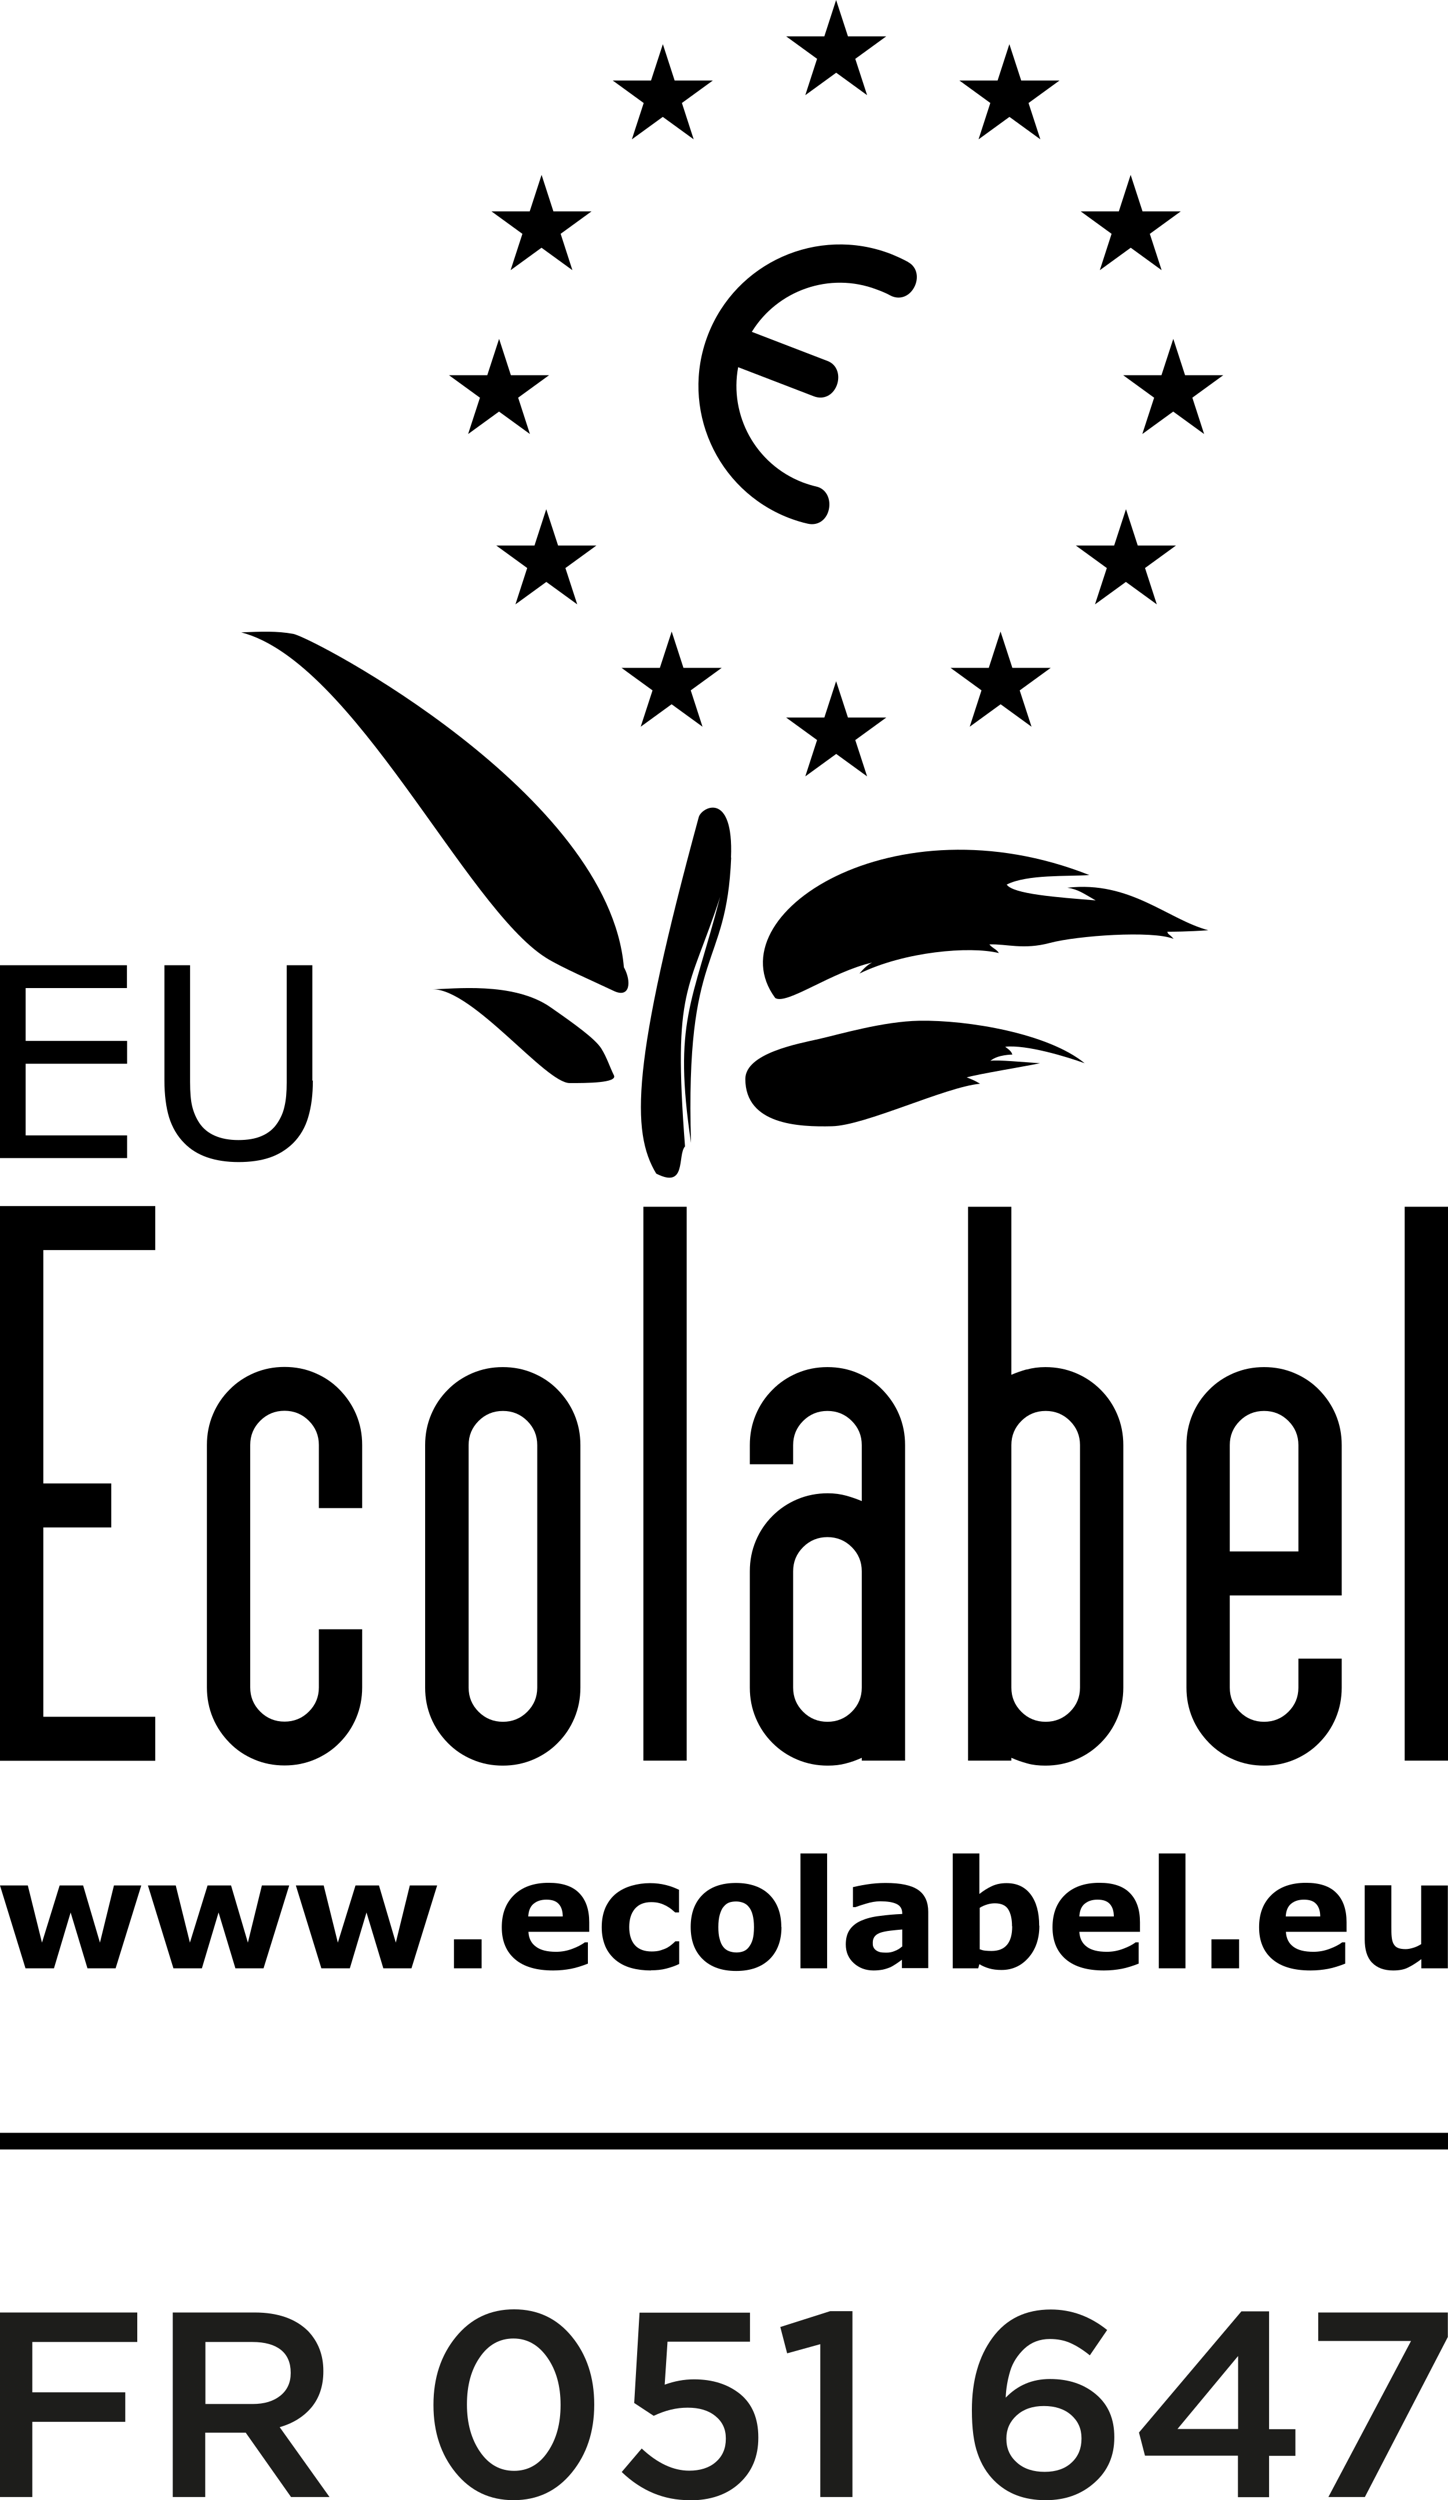 <?xml version="1.0" encoding="UTF-8"?>
<svg id="Calque_2" data-name="Calque 2" xmlns="http://www.w3.org/2000/svg" viewBox="0 0 86.92 150">
  <defs>
    <style>
      .cls-1 {
        fill: #1d1d1b;
      }

      .cls-2 {
        fill: none;
        stroke: #000;
        stroke-miterlimit: 10;
      }
    </style>
  </defs>
  <g id="Calque_1-2" data-name="Calque 1">
    <g>
      <g>
        <path class="cls-1" d="M0,149.81v-11.07h8.24v1.77H1.94v3.02h5.58v1.77H1.94v4.51H0Z"/>
        <path class="cls-1" d="M10.37,149.81v-11.07h4.93c1.37,0,2.44.37,3.19,1.11.61.64.92,1.44.92,2.39v.03c0,.87-.24,1.59-.71,2.16-.47.56-1.11.96-1.91,1.19l2.99,4.19h-2.31l-2.72-3.86h-2.43v3.86h-1.94ZM12.32,144.23h2.85c.7,0,1.25-.17,1.66-.5.41-.33.62-.78.62-1.35v-.03c0-.6-.2-1.06-.59-1.37s-.96-.47-1.7-.47h-2.83v3.72Z"/>
        <path class="cls-1" d="M34.32,148.35c-.9,1.1-2.06,1.65-3.49,1.65s-2.58-.55-3.47-1.64c-.89-1.09-1.34-2.44-1.34-4.06v-.03c0-1.61.45-2.97,1.35-4.07.9-1.1,2.06-1.65,3.49-1.65s2.58.55,3.47,1.64c.89,1.09,1.34,2.44,1.34,4.06v.03c0,1.61-.45,2.97-1.35,4.07ZM30.86,148.24c.83,0,1.51-.38,2.02-1.14.52-.76.77-1.69.77-2.8v-.03c0-1.12-.26-2.06-.79-2.82-.53-.76-1.21-1.15-2.04-1.15s-1.51.38-2.02,1.13c-.52.75-.77,1.69-.77,2.81v.03c0,1.12.26,2.06.78,2.82.52.76,1.2,1.15,2.05,1.15Z"/>
        <path class="cls-1" d="M41.38,150c-1.53,0-2.88-.56-4.06-1.69l1.2-1.41c.95.89,1.9,1.33,2.85,1.33.66,0,1.2-.17,1.6-.52.4-.35.6-.81.6-1.39v-.03c0-.56-.21-1-.63-1.34s-.97-.5-1.66-.5-1.34.16-2.04.49l-1.17-.77.32-5.42h6.63v1.74h-4.95l-.17,2.58c.58-.21,1.16-.32,1.76-.32,1.13,0,2.05.3,2.78.89.72.6,1.08,1.46,1.08,2.59v.03c0,1.13-.38,2.03-1.13,2.72-.75.69-1.75,1.03-2.98,1.03Z"/>
        <path class="cls-1" d="M49.24,149.81v-9.17l-1.99.55-.41-1.58,2.99-.95h1.34v11.15h-1.93Z"/>
        <path class="cls-1" d="M62.76,150c-1.28,0-2.3-.39-3.08-1.17-.44-.44-.78-.99-1-1.64-.23-.65-.34-1.51-.34-2.58v-.03c0-1.76.41-3.2,1.24-4.33.83-1.13,1.99-1.69,3.5-1.69,1.23,0,2.36.41,3.38,1.23l-1.04,1.52c-.42-.34-.81-.58-1.17-.74-.36-.16-.77-.24-1.23-.24-.61,0-1.12.2-1.53.58-.41.39-.7.84-.85,1.34s-.25,1.04-.27,1.6c.72-.75,1.6-1.12,2.66-1.12,1.12,0,2.04.31,2.77.93.73.62,1.09,1.47,1.09,2.55v.03c0,1.1-.39,2-1.18,2.7-.79.71-1.76,1.06-2.93,1.06ZM61.05,147.75c.42.37.97.55,1.66.55s1.23-.19,1.62-.56c.4-.37.59-.85.59-1.43v-.03c0-.57-.21-1.03-.62-1.39-.41-.36-.96-.54-1.64-.54s-1.22.19-1.63.56c-.41.37-.62.84-.62,1.38v.03c0,.58.21,1.05.63,1.42Z"/>
        <path class="cls-1" d="M74.31,149.81v-2.48h-5.58l-.36-1.39,6.15-7.27h1.66v7.07h1.58v1.6h-1.58v2.48h-1.87ZM70.68,145.73h3.64v-4.38l-3.64,4.38Z"/>
        <path class="cls-1" d="M79.74,149.81l4.96-9.36h-5.57v-1.71h7.78v1.47l-4.98,9.6h-2.2Z"/>
      </g>
      <g>
        <g>
          <path d="M54.53,15.73c-.34-.19-.7-.35-1.07-.5-4.38-1.68-9.29.51-10.97,4.88-1.68,4.38.51,9.29,4.88,10.97.37.14.75.26,1.12.34.61.14,1.12-.23,1.26-.84.14-.61-.13-1.25-.75-1.39-.27-.06-.55-.15-.82-.25-2.83-1.09-4.41-4.03-3.87-6.91l4.55,1.75c.59.22,1.14-.07,1.37-.66.22-.59.03-1.24-.55-1.46l-4.55-1.75c1.53-2.49,4.67-3.62,7.5-2.54.27.1.55.21.8.35.55.3,1.14.08,1.44-.47.3-.55.2-1.22-.35-1.52Z"/>
          <polygon points="47.19 2.18 53.2 2.18 48.34 5.71 50.19 0 52.05 5.71 47.19 2.18"/>
          <polygon points="57.59 4.83 63.6 4.83 58.74 8.36 60.59 2.65 62.45 8.36 57.59 4.83"/>
          <polygon points="64.87 12.68 70.88 12.68 66.02 16.21 67.87 10.49 69.73 16.21 64.87 12.68"/>
          <polygon points="42.79 4.83 36.78 4.83 41.64 8.36 39.79 2.65 37.93 8.36 42.79 4.83"/>
          <polygon points="35.51 12.68 29.5 12.68 34.36 16.21 32.51 10.49 30.65 16.21 35.51 12.68"/>
          <polygon points="67.42 22.51 73.43 22.51 68.57 26.04 70.43 20.33 72.28 26.04 67.42 22.51"/>
          <polygon points="64.58 32.73 70.59 32.73 65.73 36.26 67.59 30.55 69.44 36.26 64.58 32.73"/>
          <polygon points="57.06 40.07 63.07 40.07 58.21 43.6 60.06 37.89 61.92 43.6 57.06 40.07"/>
          <polygon points="35.8 32.73 29.79 32.73 34.65 36.26 32.79 30.55 30.94 36.26 35.8 32.73"/>
          <polygon points="43.32 40.07 37.31 40.07 42.17 43.6 40.32 37.89 38.46 43.6 43.32 40.07"/>
          <polygon points="32.96 22.51 26.95 22.51 31.81 26.04 29.96 20.33 28.1 26.04 32.96 22.51"/>
          <polygon points="47.19 43.05 53.2 43.05 48.34 46.58 50.19 40.87 52.05 46.58 47.19 43.05"/>
          <path d="M43.89,51.46c-.28,6.83-2.77,5.2-2.41,17.11-1.08-7.31.08-8.31,1.75-14.77-1.89,5.79-2.85,5.36-2.11,14.98-.47.52.12,2.58-1.73,1.63-1.52-2.52-1.46-6.64,2.55-21.37.14-.61,2.11-1.65,1.94,2.41Z"/>
          <path d="M25.97,59.35c1.15,0,4.84-.49,7.09,1.09,1.42.99,2.65,1.87,3.03,2.46.33.52.52,1.13.76,1.61.24.47-1.64.47-2.65.47-1.47,0-5.79-5.63-8.23-5.63Z"/>
          <path d="M37.45,58.03c.47.85.38,1.89-.61,1.42-1.24-.59-3.17-1.42-4.07-1.99-4.84-3.05-11.53-17.77-18.29-19.52,1.23-.05,2.13-.09,3.12.09,1.21.23,18.96,9.6,19.85,20Z"/>
          <path d="M46.53,59.87c-3.69-5.01,7.14-12.01,18.86-7.37-1.32.09-3.73-.05-4.96.57.38.57,2.98.76,5.34.95-.76-.43-1.04-.66-1.7-.76,3.78-.43,6,1.89,8.46,2.55-1.28.09-2.13.09-2.46.09.05.19.14.14.38.43-1.28-.52-5.81-.19-7.42.24s-2.6.05-3.64.09c.19.24.43.28.57.52-1.75-.43-5.67-.09-8.37,1.23.24-.28.47-.52.76-.66-2.46.57-5.11,2.55-5.81,2.13Z"/>
          <path d="M44.74,64.74c0-1.56,3.21-2.13,4.44-2.41,1.23-.28,3.83-1.05,6-1.09,2.93-.05,7.75.76,9.93,2.55-1.04-.38-3.5-1.13-4.77-.99.33.24.38.33.43.47,0,0-.9,0-1.32.38.33-.09,2.17.09,2.98.14-.9.19-3.78.66-4.4.85.38.14.57.24.8.38-2.08.19-6.9,2.51-8.89,2.55-1.99.05-5.2-.09-5.2-2.84Z"/>
        </g>
        <g>
          <path d="M8.48,113.12l-1.54,4.97h-1.69l-1.01-3.35-1,3.35h-1.71l-1.53-4.97h1.67l.85,3.43,1.06-3.43h1.41l1.01,3.43.84-3.43h1.64Z"/>
          <path d="M17.36,113.12l-1.54,4.97h-1.69l-1.01-3.35-1,3.35h-1.71l-1.53-4.97h1.67l.85,3.43,1.06-3.43h1.41l1.01,3.43.84-3.43h1.64Z"/>
          <path d="M26.24,113.12l-1.54,4.97h-1.69l-1.01-3.35-1,3.35h-1.71l-1.53-4.97h1.67l.85,3.43,1.06-3.43h1.41l1.01,3.43.84-3.43h1.64Z"/>
          <path d="M28.91,118.09h-1.66v-1.74h1.66v1.74Z"/>
          <path d="M35.37,115.9h-3.65c.02.39.17.69.45.89.27.21.68.31,1.21.31.34,0,.66-.06.98-.18.32-.12.56-.25.75-.39h.18v1.28c-.36.14-.7.25-1.02.31-.32.06-.67.1-1.06.1-1,0-1.76-.22-2.29-.67-.53-.45-.8-1.09-.8-1.92s.25-1.47.75-1.95c.5-.48,1.19-.72,2.07-.72.81,0,1.42.2,1.82.61.41.41.61,1,.61,1.76v.56ZM33.78,114.97c0-.33-.09-.58-.25-.75-.16-.17-.4-.25-.73-.25-.31,0-.56.08-.76.24-.2.16-.31.41-.33.77h2.07Z"/>
          <path d="M39.08,118.22c-.43,0-.83-.05-1.19-.15-.36-.1-.67-.26-.94-.48-.26-.22-.47-.49-.61-.81-.14-.33-.22-.71-.22-1.15,0-.46.08-.86.23-1.2.16-.34.37-.62.65-.84.27-.21.58-.36.93-.46.35-.1.72-.15,1.09-.15.34,0,.65.04.94.11.29.07.55.17.8.29v1.36h-.23c-.06-.05-.14-.12-.22-.19-.09-.07-.19-.14-.32-.21-.12-.06-.25-.12-.4-.16-.14-.04-.31-.06-.5-.06-.42,0-.75.13-.98.4-.23.27-.34.64-.34,1.1s.12.84.35,1.09c.23.25.57.37,1,.37.2,0,.38-.02.54-.07.16-.05.29-.1.4-.16.1-.06.19-.12.27-.19.08-.07.15-.13.21-.19h.23v1.36c-.25.12-.51.21-.79.28-.27.07-.57.1-.91.1Z"/>
          <path d="M46.91,115.61c0,.82-.24,1.46-.71,1.93-.48.47-1.15.71-2.01.71s-1.53-.24-2.01-.71c-.48-.47-.72-1.11-.72-1.93s.24-1.47.72-1.94c.48-.47,1.15-.7,2-.7s1.54.24,2.01.71c.47.47.71,1.12.71,1.93ZM44.95,116.82c.1-.13.18-.28.23-.46.05-.18.08-.43.08-.74,0-.29-.03-.54-.08-.73-.05-.2-.13-.36-.22-.47-.09-.12-.21-.21-.34-.26-.13-.05-.28-.08-.43-.08s-.29.02-.41.06c-.12.04-.23.12-.34.25-.1.11-.17.27-.23.47-.06.2-.09.45-.09.76,0,.27.02.51.08.71.05.2.12.36.22.48.09.12.21.2.34.25.13.05.28.08.45.08.14,0,.28-.02.41-.07.13-.05.24-.13.33-.25Z"/>
          <path d="M49.65,118.09h-1.6v-6.89h1.6v6.89Z"/>
          <path d="M54.16,117.56c-.09.07-.19.14-.32.23s-.25.16-.36.22c-.16.07-.32.12-.49.16-.17.03-.35.05-.55.05-.47,0-.87-.15-1.19-.44-.32-.29-.48-.67-.48-1.12,0-.36.08-.66.24-.89.16-.23.39-.41.69-.54.3-.13.66-.23,1.1-.28.44-.06.89-.1,1.36-.12v-.03c0-.27-.11-.46-.34-.57s-.55-.16-.99-.16c-.26,0-.54.05-.84.14-.3.09-.51.16-.64.21h-.15v-1.2c.17-.04.44-.1.82-.16.38-.06.76-.09,1.14-.09.91,0,1.56.14,1.96.42.4.28.6.72.6,1.31v3.38h-1.58v-.53ZM54.16,116.79v-1.03c-.22.02-.45.04-.7.07-.25.03-.44.07-.57.11-.16.05-.28.12-.37.22-.08.1-.13.22-.13.38,0,.1,0,.19.03.25.02.06.06.13.13.19.07.06.15.1.24.13.09.03.24.04.44.04.16,0,.32-.03.48-.1.16-.06.31-.15.43-.26Z"/>
          <path d="M62.39,115.54c0,.78-.22,1.42-.65,1.91-.43.49-.97.74-1.62.74-.28,0-.52-.03-.73-.09-.21-.06-.41-.14-.6-.26l-.07.25h-1.53v-6.89h1.6v2.43c.24-.19.49-.35.75-.47.26-.12.55-.18.88-.18.63,0,1.11.23,1.45.68.34.45.51,1.08.51,1.87ZM60.75,115.57c0-.44-.08-.78-.23-1.02-.15-.24-.42-.36-.8-.36-.15,0-.3.02-.46.07-.16.05-.31.11-.45.2v2.49c.11.04.22.07.33.08.1.01.23.02.37.02.42,0,.73-.12.94-.37.21-.25.31-.62.31-1.11Z"/>
          <path d="M68.44,115.9h-3.65c.02.39.17.69.44.89.27.21.68.31,1.21.31.34,0,.66-.06.98-.18.32-.12.57-.25.75-.39h.18v1.28c-.36.14-.7.25-1.02.31-.32.06-.67.1-1.06.1-1,0-1.76-.22-2.29-.67-.53-.45-.8-1.09-.8-1.92s.25-1.47.75-1.95c.5-.48,1.19-.72,2.07-.72.81,0,1.42.2,1.82.61.41.41.61,1,.61,1.76v.56ZM66.86,114.97c0-.33-.09-.58-.25-.75-.16-.17-.4-.25-.73-.25-.31,0-.56.08-.76.24-.2.16-.31.41-.33.77h2.07Z"/>
          <path d="M71.16,118.09h-1.6v-6.89h1.6v6.89Z"/>
          <path d="M74.38,118.09h-1.66v-1.74h1.66v1.74Z"/>
          <path d="M80.84,115.9h-3.65c.02.39.17.69.44.89.27.21.68.31,1.21.31.34,0,.66-.06.98-.18.32-.12.57-.25.75-.39h.18v1.28c-.36.14-.7.25-1.02.31-.32.06-.67.1-1.06.1-1,0-1.76-.22-2.29-.67-.53-.45-.8-1.09-.8-1.92s.25-1.47.75-1.95c.5-.48,1.19-.72,2.07-.72.81,0,1.42.2,1.82.61.41.41.61,1,.61,1.76v.56ZM79.25,114.97c0-.33-.09-.58-.25-.75-.16-.17-.4-.25-.73-.25-.31,0-.56.08-.76.24-.2.16-.31.41-.33.77h2.07Z"/>
          <path d="M86.92,118.09h-1.6v-.55c-.29.22-.56.39-.81.51-.24.12-.54.17-.88.17-.55,0-.97-.16-1.27-.47s-.44-.78-.44-1.4v-3.24h1.6v2.47c0,.25,0,.46.02.63.02.17.05.3.11.41.06.11.14.19.25.24.11.05.27.08.48.08.14,0,.29-.03.45-.08.17-.05.32-.12.48-.22v-3.52h1.6v4.97Z"/>
        </g>
        <g>
          <path d="M7.62,69.48H0v-11.57h7.62v1.37H1.54v3.17h6.09v1.37H1.54v4.3h6.09v1.37Z"/>
          <path d="M18.78,64.83c0,.84-.09,1.57-.28,2.2-.18.62-.49,1.14-.91,1.56-.4.39-.87.68-1.4.86-.53.18-1.16.27-1.87.27s-1.36-.1-1.9-.29c-.54-.19-.99-.47-1.36-.85-.42-.42-.72-.94-.91-1.54-.18-.6-.28-1.34-.28-2.21v-6.92h1.54v7c0,.63.04,1.12.13,1.48.09.36.23.69.43.99.23.34.54.59.93.76.39.17.86.26,1.41.26s1.03-.08,1.41-.25c.39-.17.7-.42.93-.77.2-.3.35-.63.43-1.01.09-.38.13-.85.13-1.42v-7.04h1.54v6.92Z"/>
        </g>
        <g>
          <path d="M0,105.63v-33.27h9.32v2.64H2.6v14h4.08v2.64H2.6v11.36h6.72v2.64H0Z"/>
          <path d="M19.14,90.48v-3.79c0-.57-.2-1.05-.6-1.45-.4-.4-.89-.6-1.46-.6s-1.06.2-1.46.6c-.4.4-.6.88-.6,1.45v14.55c0,.57.2,1.05.6,1.45.4.4.89.6,1.46.6s1.06-.2,1.46-.6c.4-.4.6-.88.6-1.45v-3.49h2.6v3.49c0,.65-.12,1.26-.36,1.83-.24.57-.57,1.06-1,1.49-.42.43-.92.76-1.48,1-.57.24-1.17.36-1.82.36s-1.26-.12-1.82-.36c-.57-.24-1.06-.57-1.48-1-.42-.43-.76-.92-1-1.49-.24-.57-.36-1.18-.36-1.83v-14.55c0-.65.12-1.26.36-1.83.24-.57.57-1.06,1-1.49.42-.43.92-.76,1.48-1,.57-.24,1.17-.36,1.82-.36s1.26.12,1.82.36c.57.24,1.06.57,1.48,1,.42.43.76.92,1,1.49.24.57.36,1.18.36,1.83v3.79h-2.6Z"/>
          <path d="M34.84,101.25c0,.65-.12,1.26-.36,1.83-.24.57-.57,1.06-1,1.49-.42.43-.92.76-1.48,1-.57.24-1.17.36-1.82.36s-1.26-.12-1.82-.36c-.57-.24-1.06-.57-1.48-1-.42-.43-.76-.92-1-1.49-.24-.57-.36-1.18-.36-1.83v-14.55c0-.65.12-1.26.36-1.83.24-.57.57-1.06,1-1.49.42-.43.92-.76,1.48-1,.57-.24,1.17-.36,1.82-.36s1.26.12,1.82.36c.57.24,1.06.57,1.48,1,.42.43.76.92,1,1.49.24.57.36,1.18.36,1.83v14.55ZM32.25,86.7c0-.57-.2-1.05-.6-1.45-.4-.4-.89-.6-1.46-.6s-1.06.2-1.46.6c-.4.4-.6.88-.6,1.45v14.55c0,.57.2,1.05.6,1.45.4.4.89.6,1.46.6s1.06-.2,1.46-.6c.4-.4.6-.88.6-1.45v-14.55Z"/>
          <path d="M41.22,72.4v33.23h-2.6v-33.23h2.6Z"/>
          <path d="M51.73,105.46c-.31.14-.63.26-.96.34-.33.09-.69.13-1.08.13-.65,0-1.26-.12-1.83-.36-.57-.24-1.06-.57-1.49-1s-.76-.92-1-1.49c-.24-.57-.36-1.18-.36-1.83v-6.98c0-.65.12-1.26.36-1.83.24-.57.57-1.06,1-1.49s.92-.76,1.49-1c.57-.24,1.18-.36,1.83-.36.4,0,.77.05,1.13.15.35.1.66.21.91.32v-3.36c0-.57-.2-1.05-.6-1.45-.4-.4-.89-.6-1.46-.6s-1.06.2-1.46.6c-.4.4-.6.88-.6,1.45v1.15h-2.6v-1.15c0-.65.12-1.26.36-1.83.24-.57.57-1.06,1-1.49.42-.43.92-.76,1.48-1,.57-.24,1.17-.36,1.82-.36s1.26.12,1.82.36c.57.24,1.06.57,1.48,1,.42.43.76.92,1,1.49.24.57.36,1.18.36,1.83v18.93h-2.6v-.17ZM47.61,101.25c0,.57.2,1.05.6,1.45.4.4.89.6,1.46.6s1.06-.2,1.46-.6c.4-.4.6-.88.6-1.45v-6.98c0-.57-.2-1.05-.6-1.45-.4-.4-.89-.6-1.46-.6s-1.06.2-1.46.6c-.4.4-.6.88-.6,1.45v6.98Z"/>
          <path d="M61.62,82.17c.35-.1.73-.15,1.13-.15.65,0,1.26.12,1.83.36.57.24,1.06.57,1.49,1s.76.92,1,1.49c.24.57.36,1.18.36,1.83v14.55c0,.65-.12,1.26-.36,1.83-.24.57-.57,1.06-1,1.49s-.92.76-1.49,1c-.57.24-1.18.36-1.83.36-.4,0-.76-.04-1.08-.13-.33-.09-.65-.2-.96-.34v.17h-2.6v-33.23h2.6v10.08c.26-.11.56-.22.91-.32ZM64.23,85.25c-.4-.4-.89-.6-1.46-.6s-1.06.2-1.46.6c-.4.4-.6.88-.6,1.45v14.55c0,.57.2,1.05.6,1.45.4.4.89.6,1.46.6s1.06-.2,1.46-.6c.4-.4.6-.88.6-1.45v-14.55c0-.57-.2-1.05-.6-1.45Z"/>
          <path d="M71.22,86.7c0-.65.12-1.26.36-1.83.24-.57.57-1.06,1-1.49.42-.43.92-.76,1.48-1,.57-.24,1.17-.36,1.82-.36s1.26.12,1.82.36c.57.24,1.06.57,1.48,1,.42.43.76.92,1,1.49.24.57.36,1.18.36,1.83v9.02h-6.72v5.53c0,.57.2,1.05.6,1.45.4.4.89.6,1.46.6s1.06-.2,1.46-.6c.4-.4.6-.88.6-1.45v-1.74h2.6v1.74c0,.65-.12,1.26-.36,1.83-.24.57-.57,1.06-1,1.49-.42.43-.92.76-1.48,1-.57.24-1.17.36-1.82.36s-1.26-.12-1.82-.36c-.57-.24-1.06-.57-1.48-1-.42-.43-.76-.92-1-1.49-.24-.57-.36-1.18-.36-1.83v-14.55ZM73.81,93.08h4.13v-6.38c0-.57-.2-1.05-.6-1.45-.4-.4-.89-.6-1.46-.6s-1.06.2-1.46.6c-.4.4-.6.88-.6,1.45v6.38Z"/>
          <path d="M86.92,72.4v33.23h-2.6v-33.23h2.6Z"/>
        </g>
      </g>
      <line class="cls-2" y1="128.46" x2="86.92" y2="128.46"/>
    </g>
  </g>
</svg>